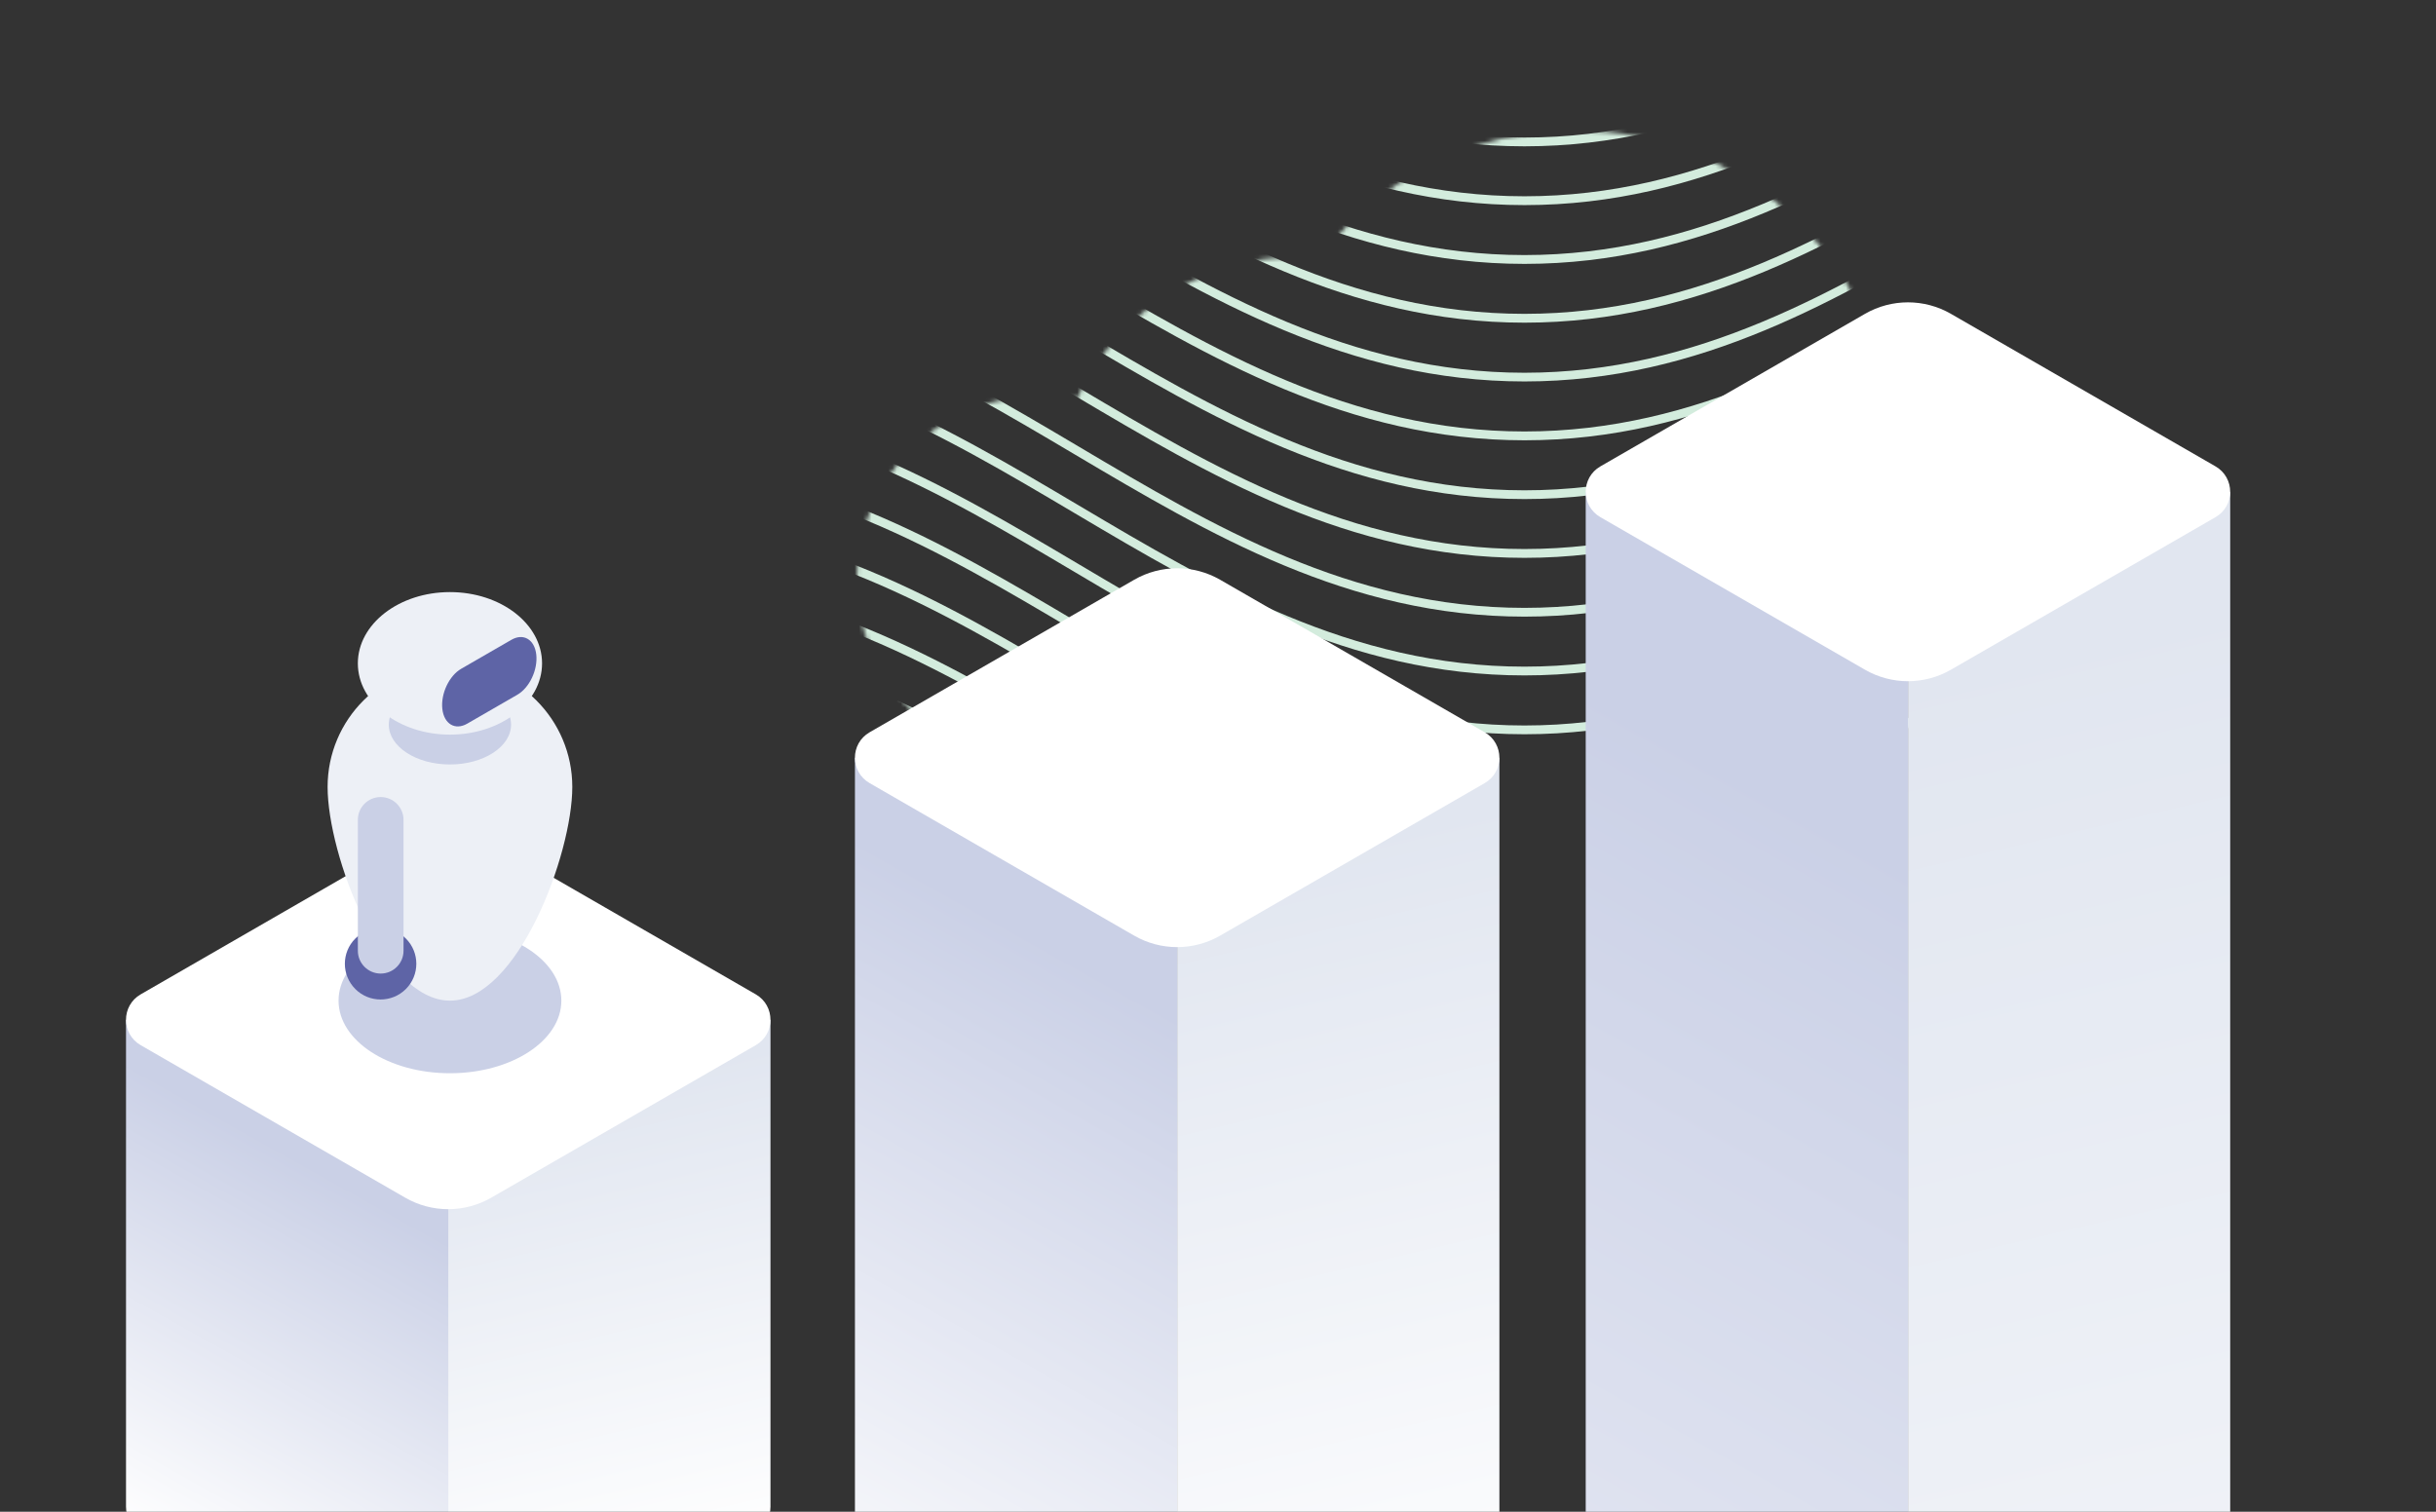 <svg width="580" height="360" viewBox="0 0 580 360" fill="none" xmlns="http://www.w3.org/2000/svg">
<rect x="0" y="0" width="580" height="360" fill="#333333" stroke="none"/>
<g clip-path="url(#clip0)">
<mask id="mask0" mask-type="alpha" maskUnits="userSpaceOnUse" x="204" y="31" width="266" height="151">
<path d="M430.565 181.966H248.001C223.746 181.966 204 162.256 204 138.044C204 113.832 223.746 94.122 248.001 94.122C250.854 94.122 253.681 94.389 256.412 94.925C265.87 74.338 286.494 61.101 309.238 61.101C310.92 61.101 312.626 61.174 314.308 61.32C328.496 42.315 351.094 31 374.911 31C416.621 31 450.554 64.848 450.554 106.483C450.554 107.675 450.53 108.868 450.457 110.084C462.109 117.093 469.301 129.746 469.301 143.3C469.325 164.616 451.944 181.966 430.565 181.966Z" fill="url(#paint0_linear)"/>
</mask>
<g mask="url(#mask0)">
<path d="M362.978 258.856C321.068 258.856 287.923 239.208 255.864 220.215C224.056 201.361 191.148 181.853 149.822 181.853C108.482 181.853 75.588 201.347 43.779 220.201C26.734 230.303 9.105 240.753 -9.666 248.128L-10.445 246.193C8.158 238.874 25.718 228.48 42.694 218.406C74.753 199.413 107.897 179.766 149.808 179.766C191.718 179.766 224.863 199.413 256.922 218.406C288.73 237.26 321.638 256.768 362.964 256.768C404.29 256.768 437.198 237.274 469.006 218.406C501.065 199.413 534.21 179.766 576.12 179.766V181.853C534.78 181.853 501.886 201.347 470.078 220.215C438.033 239.208 404.875 258.856 362.978 258.856Z" fill="#D3ECDD"/>
<path d="M362.978 244.843C321.068 244.843 287.923 225.196 255.864 206.203C224.056 187.348 191.148 167.84 149.822 167.84C108.482 167.84 75.588 187.335 43.779 206.189C26.734 216.291 9.105 226.74 -9.666 234.115L-10.445 232.195C8.158 224.876 25.718 214.482 42.694 204.408C74.753 185.414 107.897 165.767 149.808 165.767C191.718 165.767 224.863 185.414 256.922 204.408C288.73 223.262 321.638 242.77 362.964 242.77C404.29 242.77 437.198 223.276 469.006 204.408C501.065 185.414 534.21 165.767 576.12 165.767V167.854C534.78 167.854 501.886 187.348 470.078 206.217C438.033 225.196 404.875 244.843 362.978 244.843Z" fill="#D3ECDD"/>
<path d="M362.978 230.845C321.068 230.845 287.923 211.198 255.864 192.204C224.056 173.35 191.148 153.856 149.822 153.856C108.482 153.856 75.588 173.35 43.779 192.204C26.734 202.306 9.105 212.756 -9.666 220.131L-10.445 218.183C8.158 210.864 25.718 200.47 42.694 190.395C74.753 171.402 107.897 151.755 149.808 151.755C191.718 151.755 224.863 171.402 256.922 190.395C288.73 209.25 321.638 228.744 362.964 228.744C404.29 228.744 437.198 209.25 469.006 190.395C501.065 171.388 534.21 151.755 576.12 151.755V153.842C534.78 153.842 501.886 173.336 470.078 192.19C438.033 211.198 404.875 230.845 362.978 230.845Z" fill="#D3ECDD"/>
<path d="M362.978 216.847C321.068 216.847 287.923 197.2 255.864 178.206C224.056 159.352 191.148 139.844 149.822 139.844C108.482 139.844 75.588 159.338 43.779 178.192C26.706 188.308 9.077 198.758 -9.68 206.133L-10.445 204.185C8.158 196.866 25.718 186.471 42.694 176.397C74.753 157.404 107.897 137.757 149.808 137.757C191.718 137.757 224.863 157.404 256.922 176.397C288.73 195.252 321.638 214.76 362.964 214.76C404.29 214.76 437.198 195.265 469.006 176.397C501.065 157.404 534.21 137.757 576.12 137.757V139.844C534.78 139.844 501.886 159.338 470.078 178.206C438.033 197.2 404.875 216.847 362.978 216.847Z" fill="#D3ECDD"/>
<path d="M362.978 202.849C321.068 202.849 287.923 183.202 255.864 164.208C224.056 145.354 191.148 125.86 149.822 125.86C108.482 125.86 75.588 145.354 43.779 164.208C26.734 174.31 9.105 184.76 -9.666 192.135L-10.445 190.187C8.158 182.868 25.718 172.473 42.694 162.399C74.753 143.406 107.897 123.759 149.808 123.759C191.718 123.759 224.863 143.406 256.922 162.399C288.73 181.253 321.638 200.748 362.964 200.748C404.29 200.748 437.198 181.253 469.006 162.399C501.065 143.392 534.21 123.759 576.12 123.759V125.846C534.78 125.846 501.886 145.34 470.078 164.194C438.033 183.201 404.875 202.849 362.978 202.849Z" fill="#D3ECDD"/>
<path d="M362.978 188.852C321.068 188.852 287.923 169.204 255.864 150.211C224.056 131.357 191.148 111.849 149.822 111.849C108.482 111.849 75.588 131.343 43.779 150.197C26.734 160.299 9.105 170.749 -9.666 178.124L-10.445 176.19C8.158 168.87 25.718 158.476 42.694 148.402C74.753 129.409 107.897 109.762 149.808 109.762C191.718 109.762 224.863 129.409 256.922 148.402C288.73 167.256 321.638 186.765 362.964 186.765C404.29 186.765 437.198 167.27 469.006 148.402C501.065 129.409 534.21 109.762 576.12 109.762V111.849C534.78 111.849 501.886 131.343 470.078 150.211C438.033 169.204 404.875 188.852 362.978 188.852Z" fill="#D3ECDD"/>
<path d="M362.978 174.854C321.068 174.854 287.923 155.206 255.864 136.213C224.056 117.359 191.148 97.851 149.822 97.851C108.482 97.851 75.588 117.345 43.779 136.199C26.734 146.301 9.105 156.751 -9.666 164.126L-10.445 162.191C8.158 154.872 25.718 144.478 42.694 134.404C74.753 115.411 107.897 95.764 149.808 95.764C191.718 95.764 224.863 115.411 256.922 134.404C288.73 153.258 321.638 172.766 362.964 172.766C404.29 172.766 437.198 153.272 469.006 134.404C501.065 115.411 534.21 95.764 576.12 95.764V97.851C534.78 97.851 501.886 117.345 470.078 136.213C438.033 155.206 404.875 174.854 362.978 174.854Z" fill="#D3ECDD"/>
<path d="M362.978 160.841C321.068 160.841 287.923 141.194 255.864 122.201C224.056 103.347 191.148 83.852 149.822 83.852C108.482 83.852 75.588 103.347 43.779 122.201C26.734 132.303 9.105 142.752 -9.666 150.127L-10.445 148.193C8.158 140.874 25.718 130.466 42.694 120.406C74.753 101.412 107.897 81.765 149.808 81.765C191.718 81.765 224.863 101.412 256.922 120.406C288.73 139.26 321.638 158.754 362.964 158.754C404.29 158.754 437.198 139.26 469.006 120.406C501.065 101.398 534.21 81.765 576.12 81.765V83.852C534.78 83.852 501.886 103.347 470.078 122.201C438.033 141.194 404.875 160.841 362.978 160.841Z" fill="#D3ECDD"/>
<path d="M362.978 146.844C321.068 146.844 287.923 127.197 255.864 108.203C224.056 89.349 191.148 69.841 149.822 69.841C108.482 69.841 75.588 89.335 43.779 108.189C26.734 118.291 9.105 128.741 -9.666 136.116L-10.445 134.182C8.158 126.863 25.718 116.455 42.694 106.394C74.753 87.401 107.897 67.754 149.808 67.754C191.718 67.754 224.863 87.401 256.922 106.394C288.73 125.249 321.638 144.757 362.964 144.757C404.29 144.757 437.198 125.263 469.006 106.394C501.065 87.401 534.21 67.754 576.12 67.754V69.841C534.78 69.841 501.886 89.335 470.078 108.203C438.033 127.197 404.875 146.844 362.978 146.844Z" fill="#D3ECDD"/>
<path d="M362.978 132.845C321.068 132.845 287.923 113.198 255.864 94.204C224.056 75.35 191.148 55.856 149.822 55.856C108.482 55.856 75.588 75.35 43.779 94.204C26.734 104.306 9.105 114.756 -9.666 122.131L-10.445 120.183C8.158 112.864 25.718 102.47 42.694 92.395C74.753 73.402 107.897 53.755 149.808 53.755C191.718 53.755 224.863 73.402 256.922 92.395C288.73 111.25 321.638 130.744 362.964 130.744C404.29 130.744 437.198 111.25 469.006 92.395C501.065 73.402 534.21 53.755 576.12 53.755V55.842C534.78 55.842 501.886 75.336 470.078 94.19C438.033 113.198 404.875 132.845 362.978 132.845Z" fill="#D3ECDD"/>
<path d="M362.978 118.848C321.068 118.848 287.923 99.201 255.864 80.207C224.056 61.353 191.148 41.845 149.822 41.845C108.482 41.845 75.588 61.339 43.779 80.193C26.734 90.295 9.105 100.745 -9.666 108.12L-10.445 106.186C8.158 98.867 25.718 88.459 42.694 78.398C74.753 59.405 107.897 39.758 149.808 39.758C191.718 39.758 224.863 59.405 256.922 78.398C288.73 97.252 321.638 116.761 362.964 116.761C404.29 116.761 437.198 97.266 469.006 78.398C501.065 59.391 534.21 39.758 576.12 39.758V41.845C534.78 41.845 501.886 61.339 470.078 80.207C438.033 99.201 404.875 118.848 362.978 118.848Z" fill="#D3ECDD"/>
<path d="M362.978 104.85C321.068 104.85 287.923 85.203 255.864 66.209C224.056 47.355 191.148 27.847 149.822 27.847C108.482 27.847 75.588 47.341 43.779 66.209C26.706 76.297 9.077 86.747 -9.68 94.122L-10.445 92.188C8.158 84.868 25.718 74.474 42.694 64.4C74.753 45.407 107.897 25.76 149.808 25.76C191.718 25.76 224.863 45.407 256.922 64.4C288.73 83.254 321.638 102.749 362.964 102.749C404.29 102.749 437.198 83.254 469.006 64.4C501.065 45.393 534.21 25.76 576.12 25.76V27.847C534.78 27.847 501.886 47.341 470.078 66.209C438.033 85.203 404.875 104.85 362.978 104.85Z" fill="#D3ECDD"/>
<path d="M362.978 90.838C321.068 90.838 287.923 71.191 255.864 52.198C224.056 33.344 191.148 13.849 149.822 13.849C108.482 13.849 75.588 33.344 43.779 52.198C26.734 62.3 9.105 72.749 -9.666 80.124L-10.445 78.19C8.158 70.871 25.718 60.477 42.694 50.403C74.753 31.396 107.897 11.762 149.808 11.762C191.718 11.762 224.863 31.41 256.922 50.403C288.73 69.257 321.638 88.765 362.964 88.765C404.29 88.765 437.198 69.271 469.006 50.403C501.065 31.396 534.21 11.762 576.12 11.762V13.849C534.78 13.849 501.886 33.344 470.078 52.198C438.033 71.205 404.875 90.838 362.978 90.838Z" fill="#D3ECDD"/>
<path d="M362.978 76.84C321.068 76.84 287.923 57.192 255.864 38.199C224.056 19.345 191.148 -0.149 149.822 -0.149C108.482 -0.149 75.588 19.345 43.779 38.199C26.734 48.301 9.105 58.751 -9.666 66.125L-10.445 64.177C8.158 56.858 25.718 46.464 42.694 36.39C74.753 17.397 107.897 -2.25 149.808 -2.25C191.718 -2.25 224.863 17.397 256.922 36.39C288.73 55.244 321.638 74.738 362.964 74.738C404.29 74.738 437.198 55.244 469.006 36.39C501.065 17.397 534.21 -2.25 576.12 -2.25V-0.163C534.78 -0.163 501.886 19.331 470.078 38.185C438.033 57.192 404.875 76.84 362.978 76.84Z" fill="#D3ECDD"/>
<path d="M362.978 62.842C321.068 62.842 287.923 43.195 255.864 24.202C224.056 5.348 191.148 -14.146 149.822 -14.146C108.482 -14.146 75.588 5.348 43.779 24.202C26.734 34.304 9.105 44.754 -9.666 52.128L-10.445 50.18C8.158 42.861 25.718 32.453 42.694 22.393C74.753 3.4 107.897 -16.248 149.808 -16.248C191.718 -16.248 224.863 3.4 256.922 22.393C288.73 41.247 321.638 60.741 362.964 60.741C404.29 60.741 437.198 41.247 469.006 22.393C501.065 3.386 534.21 -16.248 576.12 -16.248V-14.16C534.78 -14.16 501.886 5.334 470.078 24.188C438.033 43.195 404.875 62.842 362.978 62.842Z" fill="#D3ECDD"/>
<path d="M362.978 48.843C321.068 48.843 287.923 29.196 255.864 10.203C224.056 -8.651 191.148 -28.145 149.822 -28.145C108.482 -28.145 75.588 -8.651 43.779 10.203C26.734 20.305 9.105 30.755 -9.666 38.129L-10.445 36.181C8.158 28.862 25.718 18.468 42.694 8.394C74.753 -10.599 107.897 -30.247 149.808 -30.247C191.718 -30.247 224.863 -10.599 256.922 8.394C288.73 27.248 321.638 46.742 362.964 46.742C404.29 46.742 437.198 27.248 469.006 8.394C501.065 -10.613 534.21 -30.247 576.12 -30.247V-28.159C534.78 -28.159 501.886 -8.665 470.078 10.189C438.033 29.196 404.875 48.843 362.978 48.843Z" fill="#D3ECDD"/>
<path d="M362.978 34.844C321.068 34.844 287.923 15.197 255.864 -3.797C224.056 -22.651 191.148 -42.145 149.822 -42.145C108.482 -42.145 75.588 -22.651 43.779 -3.797C26.734 6.305 9.105 16.755 -9.666 24.13L-10.445 22.182C8.158 14.863 25.718 4.469 42.694 -5.606C74.753 -24.599 107.897 -44.246 149.808 -44.246C191.718 -44.246 224.863 -24.599 256.922 -5.606C288.73 13.249 321.638 32.757 362.964 32.757C404.29 32.757 437.198 13.262 469.006 -5.606C501.065 -24.613 534.21 -44.246 576.12 -44.246V-42.159C534.78 -42.159 501.886 -22.665 470.078 -3.811C438.033 15.197 404.875 34.844 362.978 34.844Z" fill="#D3ECDD"/>
</g>
<path d="M444.035 701.576L381.051 665.256C378.721 663.913 377.552 661.558 377.552 659.204V117.114L454.273 161.355V704.319C450.74 704.319 447.206 703.403 444.035 701.576Z" fill="url(#paint1_linear)"/>
<path d="M527.501 665.258L464.516 701.578C461.349 703.406 457.812 704.318 454.278 704.318V161.35L531 117.109V659.207C530.996 661.561 529.831 663.915 527.501 665.258Z" fill="url(#paint2_linear)"/>
<path d="M527.5 123.16L464.515 159.48C458.178 163.136 450.373 163.136 444.035 159.48L381.051 123.16C376.386 120.471 376.386 113.748 381.051 111.061L444.035 74.742C450.373 71.086 458.178 71.086 464.515 74.742L527.5 111.061C532.164 113.751 532.164 120.471 527.5 123.16Z" fill="white"/>
<path d="M270.039 441.872L207.054 405.553C204.722 404.209 203.556 401.856 203.556 399.503V180.435L280.277 224.676V444.611C276.743 444.611 273.208 443.699 270.039 441.872Z" fill="url(#paint3_linear)"/>
<path d="M353.502 405.552L290.517 441.87C287.348 443.698 283.813 444.61 280.276 444.61V224.677L356.998 180.436V399.502C357 401.855 355.834 404.208 353.502 405.552Z" fill="url(#paint4_linear)"/>
<path d="M353.502 186.486L290.517 222.805C284.181 226.459 276.373 226.459 270.036 222.805L207.051 186.486C202.386 183.798 202.386 177.075 207.051 174.384L270.036 138.065C276.371 134.411 284.179 134.411 290.517 138.065L353.502 174.384C358.166 177.075 358.166 183.798 353.502 186.486Z" fill="white"/>
<path d="M96.485 401.186L33.499 364.865C31.167 363.521 30.002 361.167 30.002 358.815V242.842L106.727 287.085V403.927C103.189 403.927 99.652 403.012 96.485 401.186Z" fill="url(#paint5_linear)"/>
<path d="M179.95 364.865L116.963 401.185C113.795 403.012 110.258 403.925 106.723 403.925V287.083L183.447 242.84V358.813C183.447 361.167 182.282 363.521 179.95 364.865Z" fill="url(#paint6_linear)"/>
<path d="M179.949 248.893L116.963 285.213C110.626 288.868 102.82 288.868 96.483 285.213L33.497 248.893C28.834 246.203 28.834 239.48 33.497 236.792L96.483 200.471C102.82 196.817 110.626 196.817 116.963 200.471L179.949 236.792C184.611 239.482 184.611 246.205 179.949 248.893Z" fill="white"/>
<path d="M107.131 255.579C121.78 255.579 133.655 247.838 133.655 238.29C133.655 228.742 121.78 221.002 107.131 221.002C92.482 221.002 80.607 228.742 80.607 238.29C80.607 247.838 92.482 255.579 107.131 255.579Z" fill="#CAD0E6"/>
<path d="M118.186 176.203L118.189 207.369C118.189 210.37 120.624 212.804 123.626 212.804C126.628 212.804 129.063 210.37 129.063 207.369L129.06 176.203C129.06 173.202 126.624 170.768 123.623 170.768C120.621 170.771 118.186 173.202 118.186 176.203Z" fill="#CAD0E6"/>
<path d="M78 187.406C78 203.488 91.043 238.291 107.131 238.291C123.219 238.291 136.261 203.488 136.261 187.406C136.261 171.324 123.219 158.287 107.131 158.287C91.043 158.287 78 171.324 78 187.406Z" fill="#EDF0F6"/>
<path d="M96.635 235.525C99.958 232.203 99.958 226.818 96.635 223.497C93.312 220.175 87.925 220.175 84.602 223.497C81.279 226.818 81.279 232.203 84.602 235.525C87.925 238.846 93.312 238.846 96.635 235.525Z" fill="#5E64A6"/>
<path d="M107.126 182.05C115.166 182.05 121.683 177.804 121.683 172.565C121.683 167.327 115.166 163.081 107.126 163.081C99.087 163.081 92.57 167.327 92.57 172.565C92.57 177.804 99.087 182.05 107.126 182.05Z" fill="#CAD0E6"/>
<path d="M85.201 195.242L85.205 226.408C85.205 229.409 87.64 231.843 90.642 231.843C93.644 231.843 96.079 229.409 96.079 226.408L96.075 195.242C96.075 192.241 93.64 189.807 90.638 189.807C87.636 189.807 85.201 192.238 85.201 195.242Z" fill="#CAD0E6"/>
<path d="M107.132 174.941C119.244 174.941 129.063 167.343 129.063 157.971C129.063 148.598 119.244 141 107.132 141C95.02 141 85.201 148.598 85.201 157.971C85.201 167.343 95.02 174.941 107.132 174.941Z" fill="#EDF0F6"/>
<path d="M121.756 152.364L109.814 159.257C106.933 160.92 104.922 165.193 105.317 168.801C105.712 172.412 108.366 173.991 111.248 172.328L123.189 165.434C126.07 163.771 128.081 159.499 127.686 155.891C127.291 152.284 124.633 150.701 121.756 152.364Z" fill="#5E64A6"/>
</g>
<defs>
<linearGradient id="paint0_linear" x1="395.472" y1="26.118" x2="336.65" y2="172.892" gradientUnits="userSpaceOnUse">
<stop stop-color="#DEE1E9"/>
<stop offset="0" stop-color="#E5E9F2"/>
<stop offset="1" stop-color="#ECF0F6"/>
</linearGradient>
<linearGradient id="paint1_linear" x1="512.542" y1="238.569" x2="298.666" y2="620.548" gradientUnits="userSpaceOnUse">
<stop stop-color="#CAD0E6"/>
<stop offset="1" stop-color="white"/>
</linearGradient>
<linearGradient id="paint2_linear" x1="434.598" y1="164.885" x2="539.967" y2="612.278" gradientUnits="userSpaceOnUse">
<stop stop-color="#E1E6F0"/>
<stop offset="1" stop-color="white"/>
</linearGradient>
<linearGradient id="paint3_linear" x1="281.129" y1="242.665" x2="193.501" y2="399.167" gradientUnits="userSpaceOnUse">
<stop stop-color="#CAD0E6"/>
<stop offset="1" stop-color="white"/>
</linearGradient>
<linearGradient id="paint4_linear" x1="293.544" y1="206.235" x2="339.167" y2="399.948" gradientUnits="userSpaceOnUse">
<stop stop-color="#E1E6F0"/>
<stop offset="1" stop-color="white"/>
</linearGradient>
<linearGradient id="paint5_linear" x1="89.251" y1="286.171" x2="41.914" y2="370.713" gradientUnits="userSpaceOnUse">
<stop stop-color="#CAD0E6"/>
<stop offset="1" stop-color="white"/>
</linearGradient>
<linearGradient id="paint6_linear" x1="130.505" y1="261.629" x2="157.06" y2="374.381" gradientUnits="userSpaceOnUse">
<stop stop-color="#E1E6F0"/>
<stop offset="1" stop-color="white"/>
</linearGradient>
<clipPath id="clip0">
<rect width="580" height="360" fill="white"/>
</clipPath>
</defs>
</svg>

